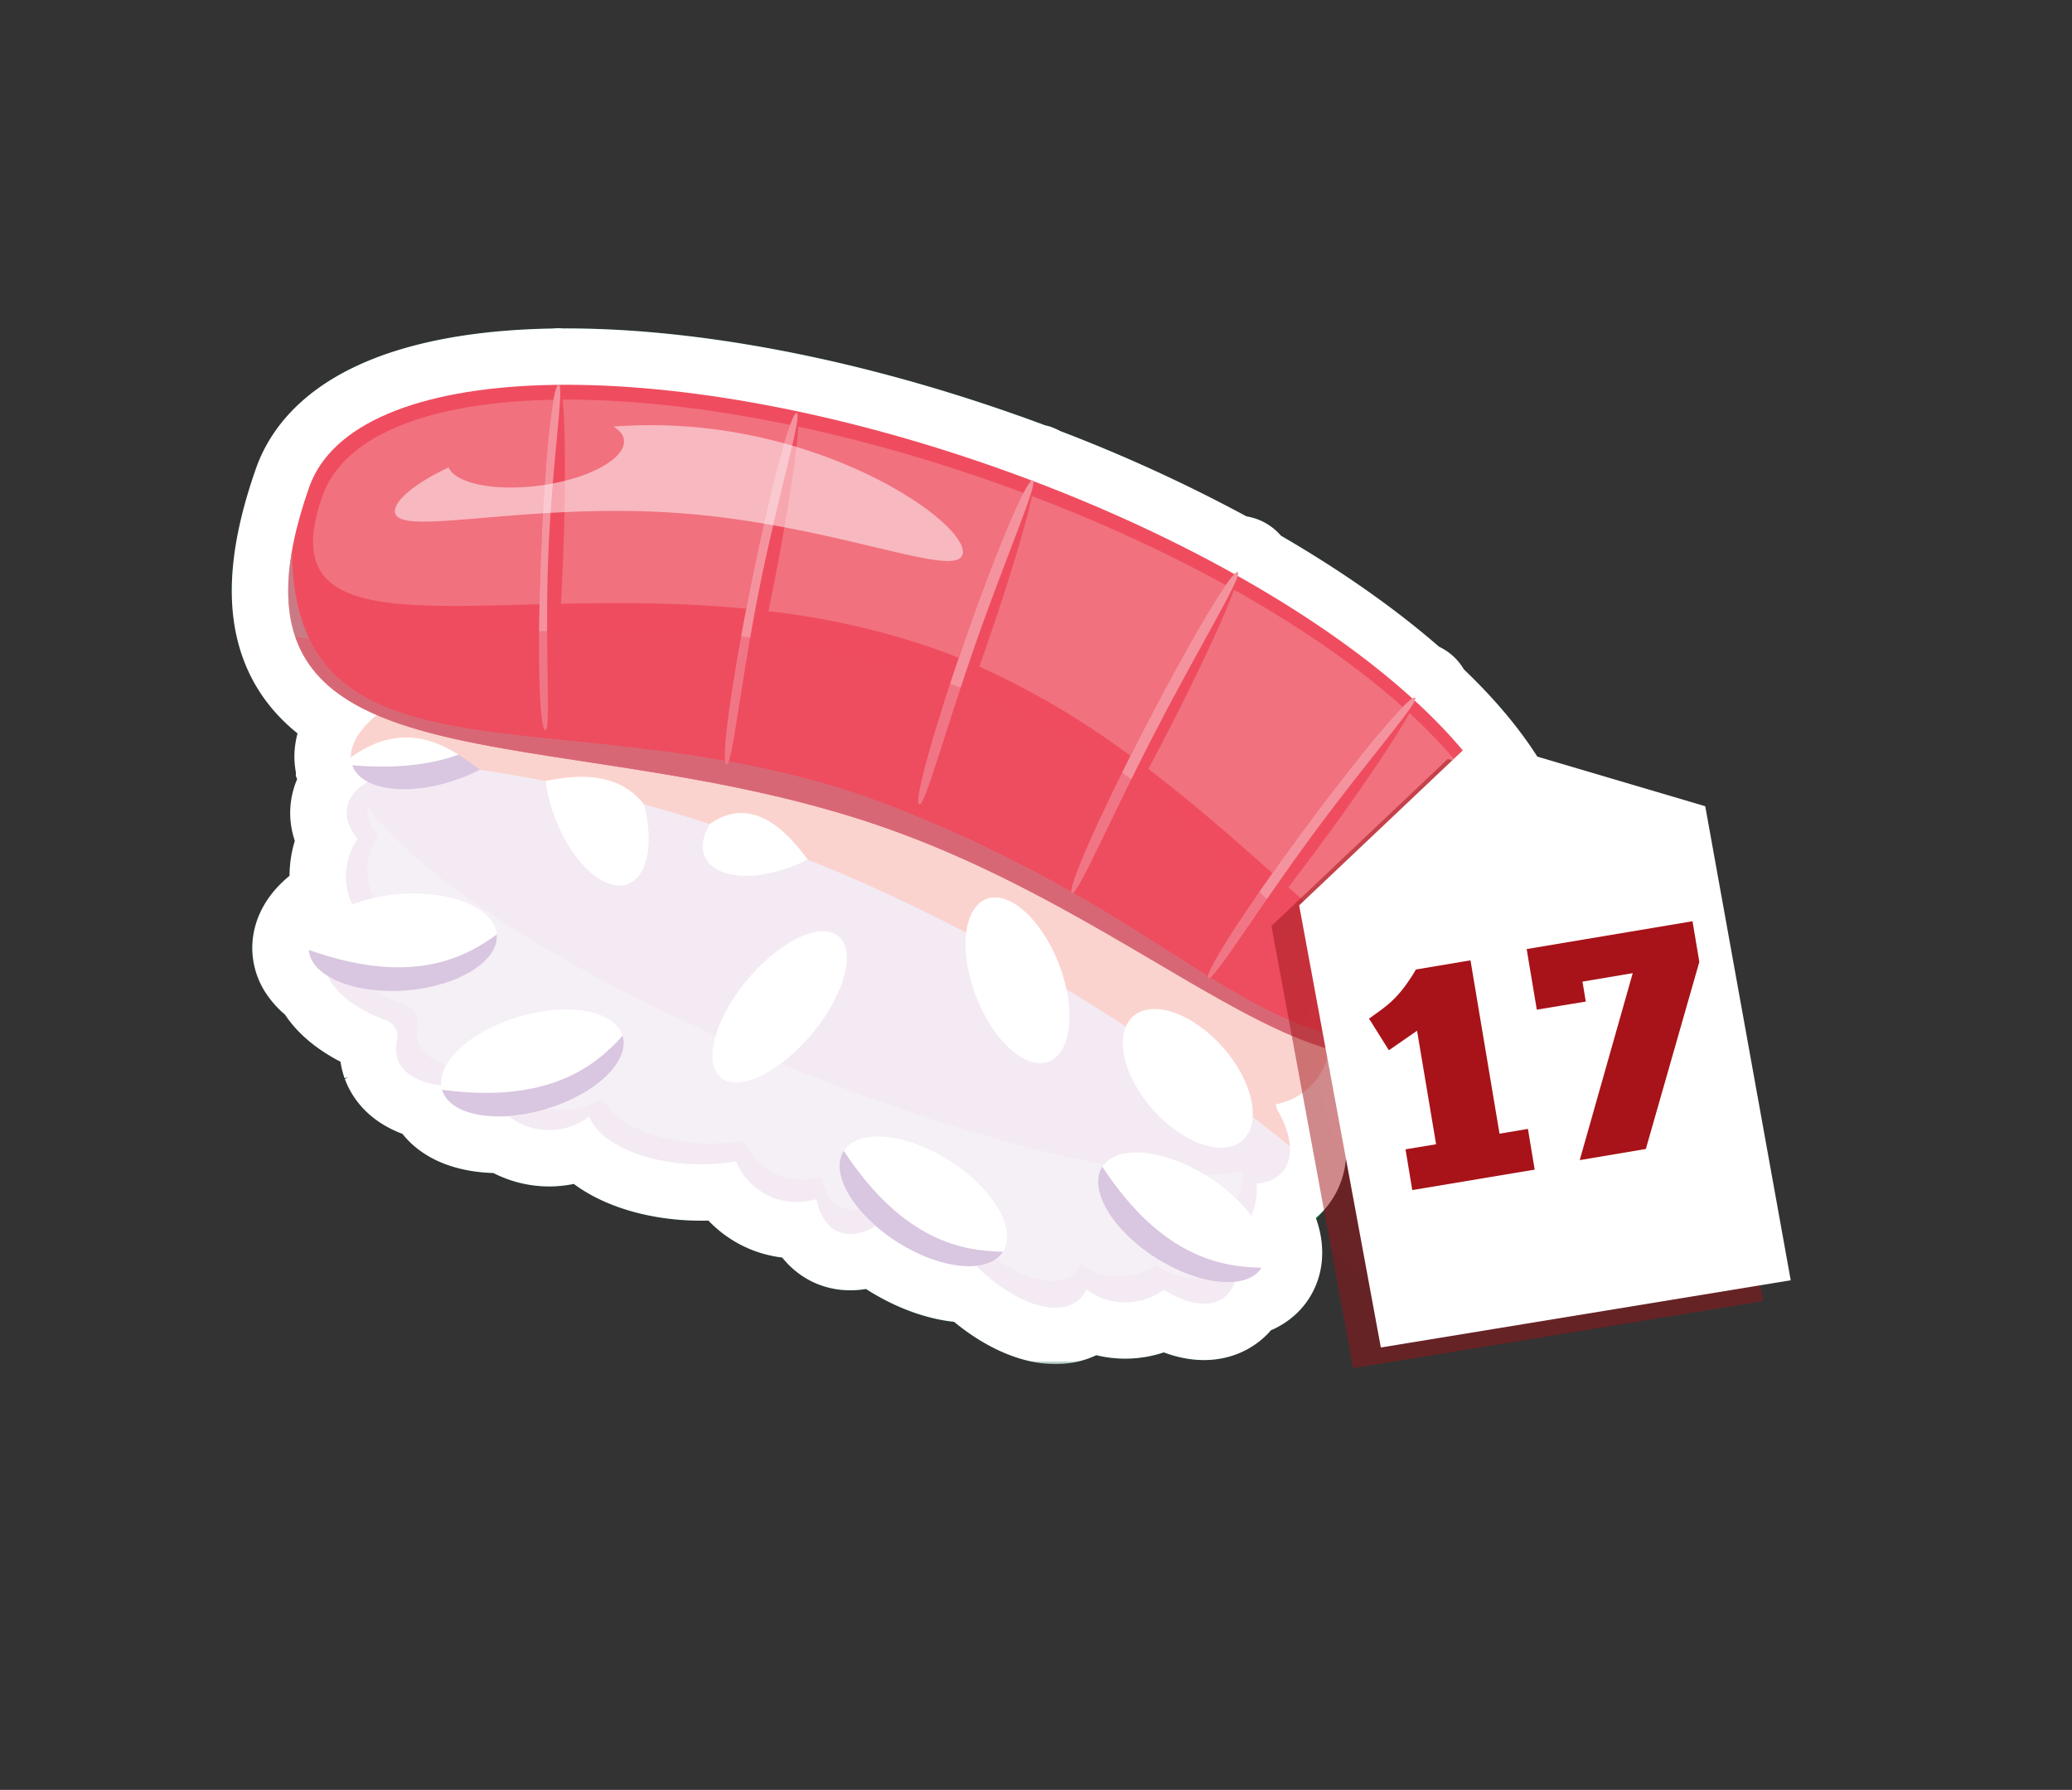 <svg viewBox="0 0 294 254" fill="none" xmlns="http://www.w3.org/2000/svg"><rect x="0" y="0" width="294" height="254" fill="#333333" stroke="none"/><mask id="a" maskUnits="userSpaceOnUse" x="31.891" y="45.578" width="192" height="148" fill="#000"><path fill="#fff" d="M31.9 45.58h192v148h-192z"/><path d="M146.54 68.16c.05.02.07.06.09.12a215.08 215.08 0 0 1 28.52 13.18c.23-.22.39-.32.48-.27.1.05.1.23 0 .54 9.82 5.53 18.23 11.45 24.77 17.38.18-.1.31-.14.38-.1.08.05.06.2-.04.41 11.59 10.62 17.18 21.24 14.21 29.7-3.24 9.25-6.92 14.91-11.13 17.93l-.33.23-.15.1-.28.18-.22.14-.21.13-.22.13a13.78 13.78 0 0 1-1.1.55l-.22.1-.25.11-.2.09-.23.09-.33.11a16.07 16.07 0 0 1-1.31.4l-.25.05-.23.05-.15.03a14.95 14.95 0 0 1-.78.14l-.26.03-.22.03-.27.03-.17.01c-.35.03-.71.05-1.07.06h-.2a21 21 0 0 1-.35 0h-.47l-.15-.01c-.4-.02-.82-.05-1.23-.1h-.04a24.41 24.41 0 0 1-2.3-.36l-.09-.02-.38-.09-.15-.03c-.46-.1-.93-.22-1.4-.36a9.24 9.24 0 0 1-3.34 5.87 9.42 9.42 0 0 1-4.23 1.95c.03.35.13.69.3 1h.01c1.89 3.34 2.29 6.5.74 8.47a5.22 5.22 0 0 1-3.81 1.81 9.29 9.29 0 0 1-.74 4.58c2 2.75 2.67 5.5 1.49 7.36-.74 1.16-2.09 1.82-3.8 2a4.59 4.59 0 0 1-1.7 2.3c-2.04 1.44-5.16.86-8.37-1.2a9.33 9.33 0 0 1-11.03-.01 4.32 4.32 0 0 1-1.09 1.48c-3.01 2.6-9.23.42-14.52-4.83-3.02.31-7.19-.85-11.17-3.37a25.45 25.45 0 0 1-3.08-2.3c-1.95 1.14-3.85 1.46-5.43.75-1.57-.72-2.57-2.37-3-4.58a9.3 9.3 0 0 1-11.4-5.35c-1.81.32-3.79.47-5.85.41-7.48-.22-13.63-3.13-14.98-6.78a9.34 9.34 0 0 1-11.4-.01c-4.82.34-8.67-1.03-9.48-3.72a3.6 3.6 0 0 1-.13-.66c-3.1-.39-5.4-1.64-6.16-3.69a4.5 4.5 0 0 1-.12-2.6 2.52 2.52 0 0 0-1.56-2.98c-4.12-1.49-7.17-3.78-8.21-6.24a6.32 6.32 0 0 1-2.22-2.12c-.3-.5-.47-1.04-.52-1.6-.2-2.53 2.29-4.96 6.17-6.47a9.3 9.3 0 0 1 .78-9.3c-1.16-1.35-1.74-2.81-1.54-4.26.22-1.53 1.29-2.84 2.95-3.84a4.33 4.33 0 0 1-2.19-2.34v-.01c-.76-2.17.65-4.83 3.44-7.13-11.3-4.89-16.13-13.54-9.56-32.3 3.32-9.45 16.65-14.35 35.32-14.55a.13.13 0 0 1 .09-.03.1.1 0 0 1 .07.03c17.23-.16 38.99 3.67 61.61 11.6 1.84.64 3.66 1.3 5.45 1.98.06-.03.1-.04.14-.03Z"/></mask><path d="M146.54 68.16c.05.02.07.06.09.12a215.08 215.08 0 0 1 28.52 13.18c.23-.22.39-.32.48-.27.1.05.1.23 0 .54 9.82 5.53 18.23 11.45 24.77 17.38.18-.1.31-.14.38-.1.08.05.06.2-.04.41 11.59 10.62 17.18 21.24 14.21 29.7-3.24 9.25-6.92 14.91-11.13 17.93l-.33.23-.15.1-.28.18-.22.14-.21.13-.22.13a13.78 13.78 0 0 1-1.1.55l-.22.1-.25.11-.2.09-.23.09-.33.11a16.07 16.07 0 0 1-1.31.4l-.25.05-.23.05-.15.03a14.95 14.95 0 0 1-.78.14l-.26.03-.22.03-.27.03-.17.01c-.35.03-.71.05-1.07.06h-.2a21 21 0 0 1-.35 0h-.47l-.15-.01c-.4-.02-.82-.05-1.23-.1h-.04a24.41 24.41 0 0 1-2.3-.36l-.09-.02-.38-.09-.15-.03c-.46-.1-.93-.22-1.4-.36a9.24 9.24 0 0 1-3.34 5.87 9.42 9.42 0 0 1-4.23 1.95c.03.35.13.69.3 1h.01c1.89 3.34 2.29 6.5.74 8.47a5.22 5.22 0 0 1-3.81 1.81 9.29 9.29 0 0 1-.74 4.58c2 2.75 2.67 5.5 1.49 7.36-.74 1.16-2.09 1.82-3.8 2a4.59 4.59 0 0 1-1.7 2.3c-2.04 1.44-5.16.86-8.37-1.2a9.33 9.33 0 0 1-11.03-.01 4.32 4.32 0 0 1-1.09 1.48c-3.01 2.6-9.23.42-14.52-4.83-3.02.31-7.19-.85-11.17-3.37a25.45 25.45 0 0 1-3.08-2.3c-1.95 1.14-3.85 1.46-5.43.75-1.57-.72-2.57-2.37-3-4.58a9.3 9.3 0 0 1-11.4-5.35c-1.81.32-3.79.47-5.85.41-7.48-.22-13.63-3.13-14.98-6.78a9.34 9.34 0 0 1-11.4-.01c-4.82.34-8.67-1.03-9.48-3.72a3.6 3.6 0 0 1-.13-.66c-3.1-.39-5.4-1.64-6.16-3.69a4.5 4.5 0 0 1-.12-2.6 2.52 2.52 0 0 0-1.56-2.98c-4.12-1.49-7.17-3.78-8.21-6.24a6.32 6.32 0 0 1-2.22-2.12c-.3-.5-.47-1.04-.52-1.6-.2-2.53 2.29-4.96 6.17-6.47a9.3 9.3 0 0 1 .78-9.3c-1.16-1.35-1.74-2.81-1.54-4.26.22-1.53 1.29-2.84 2.95-3.84a4.33 4.33 0 0 1-2.19-2.34v-.01c-.76-2.17.65-4.83 3.44-7.13-11.3-4.89-16.13-13.54-9.56-32.3 3.32-9.45 16.65-14.35 35.32-14.55a.13.13 0 0 1 .09-.03.1.1 0 0 1 .07.03c17.23-.16 38.99 3.67 61.61 11.6 1.84.64 3.66 1.3 5.45 1.98.06-.03.1-.04.14-.03Z" fill="#006A39"/><path d="M146.54 68.16c.05.02.07.06.09.12a215.08 215.08 0 0 1 28.52 13.18c.23-.22.39-.32.48-.27.1.05.1.23 0 .54 9.82 5.53 18.23 11.45 24.77 17.38.18-.1.31-.14.38-.1.08.05.06.2-.04.41 11.59 10.62 17.18 21.24 14.21 29.7-3.24 9.25-6.92 14.91-11.13 17.93l-.33.23-.15.1-.28.18-.22.14-.21.13-.22.13a13.78 13.78 0 0 1-1.1.55l-.22.1-.25.11-.2.09-.23.09-.33.11a16.07 16.07 0 0 1-1.31.4l-.25.05-.23.05-.15.03a14.95 14.95 0 0 1-.78.14l-.26.03-.22.03-.27.03-.17.01c-.35.03-.71.05-1.07.06h-.2a21 21 0 0 1-.35 0h-.47l-.15-.01c-.4-.02-.82-.05-1.23-.1h-.04a24.41 24.41 0 0 1-2.3-.36l-.09-.02-.38-.09-.15-.03c-.46-.1-.93-.22-1.4-.36a9.24 9.24 0 0 1-3.34 5.87 9.42 9.42 0 0 1-4.23 1.95c.03.35.13.69.3 1h.01c1.89 3.34 2.29 6.5.74 8.47a5.22 5.22 0 0 1-3.81 1.81 9.29 9.29 0 0 1-.74 4.58c2 2.75 2.67 5.5 1.49 7.36-.74 1.16-2.09 1.82-3.8 2a4.59 4.59 0 0 1-1.7 2.3c-2.04 1.44-5.16.86-8.37-1.2a9.33 9.33 0 0 1-11.03-.01 4.32 4.32 0 0 1-1.09 1.48c-3.01 2.6-9.23.42-14.52-4.83-3.02.31-7.19-.85-11.17-3.37a25.45 25.45 0 0 1-3.08-2.3c-1.95 1.14-3.85 1.46-5.43.75-1.57-.72-2.57-2.37-3-4.58a9.3 9.3 0 0 1-11.4-5.35c-1.81.32-3.79.47-5.85.41-7.48-.22-13.63-3.13-14.98-6.78a9.34 9.34 0 0 1-11.4-.01c-4.82.34-8.67-1.03-9.48-3.72a3.6 3.6 0 0 1-.13-.66c-3.1-.39-5.4-1.64-6.16-3.69a4.5 4.5 0 0 1-.12-2.6 2.52 2.52 0 0 0-1.56-2.98c-4.12-1.49-7.17-3.78-8.21-6.24a6.32 6.32 0 0 1-2.22-2.12c-.3-.5-.47-1.04-.52-1.6-.2-2.53 2.29-4.96 6.17-6.47a9.3 9.3 0 0 1 .78-9.3c-1.16-1.35-1.74-2.81-1.54-4.26.22-1.53 1.29-2.84 2.95-3.84a4.33 4.33 0 0 1-2.19-2.34v-.01c-.76-2.17.65-4.83 3.44-7.13-11.3-4.89-16.13-13.54-9.56-32.3 3.32-9.45 16.65-14.35 35.32-14.55a.13.13 0 0 1 .09-.03.1.1 0 0 1 .07.03c17.23-.16 38.99 3.67 61.61 11.6 1.84.64 3.66 1.3 5.45 1.98.06-.03.1-.04.14-.03Z" stroke="#006A39" stroke-width="16" mask="url(#a)"/><mask id="b" maskUnits="userSpaceOnUse" x="31.89" y="45.577" width="192" height="148" fill="#000"><path fill="#fff" d="M31.89 45.58h192v148h-192z"/><path d="M146.54 68.16c.05.02.07.06.09.12a215.1 215.1 0 0 1 28.52 13.18c.23-.22.39-.32.48-.27.1.04.09.23 0 .54 9.82 5.53 18.23 11.45 24.77 17.38.18-.11.3-.15.38-.1.08.05.06.2-.04.41 11.59 10.61 17.18 21.24 14.21 29.7-3.24 9.25-6.92 14.91-11.13 17.93a14 14 0 0 1-.33.23l-.15.1a21.03 21.03 0 0 1-.5.32l-.21.13a24.84 24.84 0 0 1-.56.3c-.09.06-.18.1-.28.15a19.82 19.82 0 0 1-.7.34l-.25.1-.2.09a10.92 10.92 0 0 1-.91.32l-.24.08a22.42 22.42 0 0 1-.98.25l-.22.05-.16.03a14.95 14.95 0 0 1-.77.14l-.27.03-.2.03c-.1 0-.19.02-.28.03l-.17.01c-.35.03-.71.05-1.07.06h-.65a15.1 15.1 0 0 1-1.75-.1l-.04-.01-.45-.05h-.03c-.6-.08-1.2-.19-1.82-.31l-.09-.02a33.74 33.74 0 0 1-1.94-.48 9.27 9.27 0 0 1-3.33 5.86 9.4 9.4 0 0 1-4.23 1.96c.03.35.13.69.3 1h.01c1.89 3.34 2.29 6.5.74 8.47-.85 1.08-2.18 1.66-3.82 1.81a9.28 9.28 0 0 1-.73 4.58c2 2.75 2.67 5.5 1.48 7.36-.73 1.16-2.08 1.82-3.8 2-.34.97-.9 1.76-1.68 2.3-2.05 1.44-5.17.85-8.38-1.2a9.33 9.33 0 0 1-11.03-.02 4.31 4.31 0 0 1-1.09 1.5c-3.02 2.58-9.23.41-14.52-4.85-3.02.32-7.19-.84-11.17-3.36a25.35 25.35 0 0 1-3.08-2.3c-1.95 1.14-3.85 1.46-5.43.75-1.57-.72-2.58-2.37-3-4.58a9.3 9.3 0 0 1-11.4-5.35 28.7 28.7 0 0 1-5.85.41c-7.48-.22-13.63-3.13-14.98-6.78a9.34 9.34 0 0 1-11.4-.01c-4.82.34-8.68-1.03-9.48-3.72a3.6 3.6 0 0 1-.13-.66c-3.1-.39-5.4-1.64-6.16-3.69a4.5 4.5 0 0 1-.12-2.6 2.52 2.52 0 0 0-1.56-2.99c-4.12-1.48-7.17-3.77-8.21-6.23a6.32 6.32 0 0 1-2.22-2.12c-.3-.5-.47-1.04-.52-1.6-.2-2.53 2.29-4.96 6.16-6.47a9.3 9.3 0 0 1 .79-9.3c-1.16-1.36-1.75-2.81-1.54-4.26.22-1.53 1.28-2.84 2.95-3.84a4.33 4.33 0 0 1-2.19-2.34v-.01c-.76-2.17.65-4.83 3.44-7.13-11.3-4.9-16.13-13.54-9.56-32.3 3.31-9.45 16.64-14.35 35.31-14.55.04-.02.07-.04.1-.03a.1.1 0 0 1 .07.03c17.23-.16 38.99 3.67 61.61 11.6 1.84.64 3.66 1.3 5.45 1.98.05-.03.1-.04.14-.03Z"/></mask><path d="M146.54 68.16c.05.02.07.06.09.12a215.1 215.1 0 0 1 28.52 13.18c.23-.22.39-.32.48-.27.1.04.09.23 0 .54 9.82 5.53 18.23 11.45 24.77 17.38.18-.11.3-.15.38-.1.08.05.06.2-.04.41 11.59 10.61 17.18 21.24 14.21 29.7-3.24 9.25-6.92 14.91-11.13 17.93a14 14 0 0 1-.33.23l-.15.1a21.03 21.03 0 0 1-.5.32l-.21.13a24.84 24.84 0 0 1-.56.3c-.09.06-.18.1-.28.15a19.82 19.82 0 0 1-.7.34l-.25.1-.2.09a10.92 10.92 0 0 1-.91.32l-.24.08a22.42 22.42 0 0 1-.98.25l-.22.05-.16.03a14.95 14.95 0 0 1-.77.14l-.27.03-.2.03c-.1 0-.19.02-.28.03l-.17.01c-.35.03-.71.05-1.07.06h-.65a15.1 15.1 0 0 1-1.75-.1l-.04-.01-.45-.05h-.03c-.6-.08-1.2-.19-1.82-.31l-.09-.02a33.74 33.74 0 0 1-1.94-.48 9.27 9.27 0 0 1-3.33 5.86 9.4 9.4 0 0 1-4.23 1.96c.03.35.13.69.3 1h.01c1.89 3.34 2.29 6.5.74 8.47-.85 1.08-2.18 1.66-3.82 1.81a9.28 9.28 0 0 1-.73 4.58c2 2.75 2.67 5.5 1.48 7.36-.73 1.16-2.08 1.82-3.8 2-.34.97-.9 1.76-1.68 2.3-2.05 1.44-5.17.85-8.38-1.2a9.33 9.33 0 0 1-11.03-.02 4.31 4.31 0 0 1-1.09 1.5c-3.02 2.58-9.23.41-14.52-4.85-3.02.32-7.19-.84-11.17-3.36a25.35 25.35 0 0 1-3.08-2.3c-1.95 1.14-3.85 1.46-5.43.75-1.57-.72-2.58-2.37-3-4.58a9.3 9.3 0 0 1-11.4-5.35 28.7 28.7 0 0 1-5.85.41c-7.48-.22-13.63-3.13-14.98-6.78a9.34 9.34 0 0 1-11.4-.01c-4.82.34-8.68-1.03-9.48-3.72a3.6 3.6 0 0 1-.13-.66c-3.1-.39-5.4-1.64-6.16-3.69a4.5 4.5 0 0 1-.12-2.6 2.52 2.52 0 0 0-1.56-2.99c-4.12-1.48-7.17-3.77-8.21-6.23a6.32 6.32 0 0 1-2.22-2.12c-.3-.5-.47-1.04-.52-1.6-.2-2.53 2.29-4.96 6.16-6.47a9.3 9.3 0 0 1 .79-9.3c-1.16-1.36-1.75-2.81-1.54-4.26.22-1.53 1.28-2.84 2.95-3.84a4.33 4.33 0 0 1-2.19-2.34v-.01c-.76-2.17.65-4.83 3.44-7.13-11.3-4.9-16.13-13.54-9.56-32.3 3.31-9.45 16.64-14.35 35.31-14.55.04-.02.07-.04.1-.03a.1.1 0 0 1 .07.03c17.23-.16 38.99 3.67 61.61 11.6 1.84.64 3.66 1.3 5.45 1.98.05-.03.1-.04.14-.03Z" fill="#EF4D5F"/><path d="M146.54 68.16c.05.02.07.06.09.12a215.1 215.1 0 0 1 28.52 13.18c.23-.22.39-.32.48-.27.1.04.09.23 0 .54 9.82 5.53 18.23 11.45 24.77 17.38.18-.11.3-.15.38-.1.08.05.06.2-.04.41 11.59 10.61 17.18 21.24 14.21 29.7-3.24 9.25-6.92 14.91-11.13 17.93a14 14 0 0 1-.33.23l-.15.1a21.03 21.03 0 0 1-.5.32l-.21.13a24.84 24.84 0 0 1-.56.3c-.09.06-.18.1-.28.15a19.82 19.82 0 0 1-.7.34l-.25.1-.2.09a10.92 10.92 0 0 1-.91.32l-.24.08a22.42 22.42 0 0 1-.98.25l-.22.05-.16.03a14.95 14.95 0 0 1-.77.14l-.27.03-.2.03c-.1 0-.19.02-.28.03l-.17.01c-.35.03-.71.05-1.07.06h-.65a15.1 15.1 0 0 1-1.75-.1l-.04-.01-.45-.05h-.03c-.6-.08-1.2-.19-1.82-.31l-.09-.02a33.74 33.74 0 0 1-1.94-.48 9.27 9.27 0 0 1-3.33 5.86 9.4 9.4 0 0 1-4.23 1.96c.03.35.13.69.3 1h.01c1.89 3.34 2.29 6.5.74 8.47-.85 1.08-2.18 1.66-3.82 1.81a9.28 9.28 0 0 1-.73 4.58c2 2.75 2.67 5.5 1.48 7.36-.73 1.16-2.08 1.82-3.8 2-.34.97-.9 1.76-1.68 2.3-2.05 1.44-5.17.85-8.38-1.2a9.33 9.33 0 0 1-11.03-.02 4.31 4.31 0 0 1-1.09 1.5c-3.02 2.58-9.23.41-14.52-4.85-3.02.32-7.19-.84-11.17-3.36a25.35 25.35 0 0 1-3.08-2.3c-1.95 1.14-3.85 1.46-5.43.75-1.57-.72-2.58-2.37-3-4.58a9.3 9.3 0 0 1-11.4-5.35 28.7 28.7 0 0 1-5.85.41c-7.48-.22-13.63-3.13-14.98-6.78a9.34 9.34 0 0 1-11.4-.01c-4.82.34-8.68-1.03-9.48-3.72a3.6 3.6 0 0 1-.13-.66c-3.1-.39-5.4-1.64-6.16-3.69a4.5 4.5 0 0 1-.12-2.6 2.52 2.52 0 0 0-1.56-2.99c-4.12-1.48-7.17-3.77-8.21-6.23a6.32 6.32 0 0 1-2.22-2.12c-.3-.5-.47-1.04-.52-1.6-.2-2.53 2.29-4.96 6.16-6.47a9.3 9.3 0 0 1 .79-9.3c-1.16-1.36-1.75-2.81-1.54-4.26.22-1.53 1.28-2.84 2.95-3.84a4.33 4.33 0 0 1-2.19-2.34v-.01c-.76-2.17.65-4.83 3.44-7.13-11.3-4.9-16.13-13.54-9.56-32.3 3.31-9.45 16.64-14.35 35.31-14.55.04-.02.07-.04.1-.03a.1.1 0 0 1 .07.03c17.23-.16 38.99 3.67 61.61 11.6 1.84.64 3.66 1.3 5.45 1.98.05-.03.1-.04.14-.03Z" stroke="#fff" stroke-width="16" mask="url(#b)"/><path d="M181.34 157.69a2.45 2.45 0 0 1-.3-1 9.34 9.34 0 0 0 6.9-12.9c2.3-1.05 3.83-2.57 4.1-4.44.23-1.63-.54-3.3-2.03-4.79a2.45 2.45 0 0 1-.56-2.53l.15-.43c.18-.53.34-1.06.47-1.59.14-.54.48-1 .92-1.35 3.57-2.82 5.4-6.14 4.42-8.79-.84-2.29-3.6-3.58-7.27-3.79a17.2 17.2 0 0 0-.81-1.28 25.73 25.73 0 0 0-5.05-8.67c-5.58-6.5-12.8-9.44-16.13-6.58-.07.06-.12.13-.18.2a9.29 9.29 0 0 0-9.27-3.22c-.03-3.44-1.1-6.09-3.23-7.05-2.46-1.13-5.74.3-8.72 3.38a9.33 9.33 0 0 0-12.75-5.36c-2.6-2.46-7.55-4.21-13.29-4.39h-1.32a9.3 9.3 0 0 0-9.31-3.83c.15-.83.11-1.64-.17-2.39-1.36-3.7-7.75-4.81-14.85-2.86a9.32 9.32 0 0 0-16.77-.33c-2.63-.92-4.98-.83-6.5.48-1.49 1.27-1.93 3.48-1.5 6.1a9.34 9.34 0 0 0-6.77 10.71c-4.32 3.98-6.33 8.56-4.58 11.44l.3.42a9.28 9.28 0 0 0-3.02 7.12c-2.82 1.03-4.7 2.71-5 4.81-.2 1.45.38 2.9 1.54 4.26a9.35 9.35 0 0 0 .86 11.73 2.3 2.3 0 0 1-.94.73c-2.53 1.04-4.2 2.64-4.48 4.6-.47 3.31 3.1 6.7 8.56 8.67a2.52 2.52 0 0 1 1.56 2.98c-.2.9-.18 1.78.12 2.6 1.22 3.3 6.42 4.54 12.55 3.4a9.33 9.33 0 0 0 14.62 4.68c1.35 3.65 7.5 6.56 14.98 6.78 2.06.06 4.04-.09 5.85-.4a9.31 9.31 0 0 0 11.4 5.34c.43 2.2 1.43 3.86 3 4.58 1.99.9 4.5.15 6.97-1.8a9.3 9.3 0 0 0 10.83 4.65l.27.33c5.58 6.5 12.8 9.43 16.13 6.57.47-.4.82-.9 1.1-1.48a9.33 9.33 0 0 0 11.03.02c3.2 2.05 6.32 2.63 8.37 1.2 2.08-1.46 2.6-4.67 1.71-8.48a9.3 9.3 0 0 0 3.03-7.77c1.63-.14 2.96-.73 3.8-1.81 1.56-1.97 1.16-5.13-.73-8.47Z" fill="#F3EAF3"/><path d="M175.94 169.18a8.3 8.3 0 0 0 .47-3.05c-21.87 5.32-104.32-25.67-124.26-51.63-.19 1.35.38 2.73 1.51 4a8.53 8.53 0 0 0-1.09 2.1 8.73 8.73 0 0 0 2 8.93c-.23.3-.52.54-.89.68-2.42.96-4.01 2.45-4.26 4.3-.43 3.1 3.03 6.31 8.28 8.2a2.4 2.4 0 0 1 1.52 2.81c-.19.86-.15 1.69.14 2.45 1.2 3.1 6.19 4.32 12.06 3.3a9.04 9.04 0 0 0 5.65 5.76 9.06 9.06 0 0 0 8.42-1.25c1.32 3.44 7.25 6.22 14.42 6.5 1.99.07 3.88-.06 5.62-.35a9.1 9.1 0 0 0 10.98 5.12c.42 2.07 1.4 3.63 2.91 4.32 1.92.87 4.32.18 6.67-1.63a9.08 9.08 0 0 0 10.42 4.45l.27.31c5.4 6.15 12.35 8.97 15.52 6.3a4 4 0 0 0 1.04-1.39 9.06 9.06 0 0 0 10.58.1c3.1 1.96 6.08 2.53 8.04 1.2 2-1.35 2.46-4.36 1.58-7.95a8.55 8.55 0 0 0 2.4-3.59Z" fill="#F5EFF6" style="mix-blend-mode:multiply"/><path d="M57.7 140.55c7.37-.6 13.08-4.16 12.77-7.93-.3-3.78-6.53-6.35-13.89-5.74-7.36.6-13.08 4.15-12.77 7.93.31 3.78 6.53 6.35 13.9 5.74Z" fill="#fff"/><path d="M57.7 140.55c-7.36.6-13.58-1.97-13.89-5.75 14.63 5.2 22.18 1.07 26.67-2.18.3 3.77-5.41 7.32-12.77 7.93Z" fill="#D9C6E0"/><path d="M77.5 157.43c7.08-2.12 11.94-6.78 10.85-10.41-1.08-3.63-7.7-4.85-14.78-2.73-7.07 2.12-11.93 6.78-10.84 10.4 1.09 3.63 7.7 4.86 14.78 2.74Z" fill="#fff"/><path d="M77.5 157.39c-7.08 2.12-13.7.9-14.78-2.74 15.38 2.06 21.91-3.56 25.63-7.67 1.08 3.62-3.77 8.29-10.85 10.4Z" fill="#D9C6E0"/><path d="M179.87 143.93c7.38.36 13.5-2.42 13.7-6.2.18-3.79-5.66-7.15-13.03-7.5-7.38-.37-13.51 2.41-13.7 6.2-.18 3.78 5.65 7.14 13.03 7.5Z" fill="#fff"/><path d="M179.86 143.96c-7.38-.36-13.2-3.72-13.02-7.5 13.82 7.06 21.85 3.94 26.72 1.3-.19 3.78-6.32 6.56-13.7 6.2Z" fill="#D9C6E0"/><path d="M179.02 179.91c2.03-3.2-1.38-9-7.62-12.95-6.24-3.96-12.94-4.57-14.97-1.37-2.03 3.2 1.39 9 7.63 12.96 6.23 3.95 12.94 4.56 14.96 1.36Z" fill="#fff"/><path d="M164.04 178.53c-6.24-3.96-9.66-9.76-7.63-12.96 8.53 12.97 17.05 14.22 22.6 14.33-2.03 3.2-8.73 2.59-14.97-1.37Z" fill="#D9C6E0"/><path d="M64.88 110.62c6.97-2.46 11.6-7.34 10.33-10.92-1.26-3.57-7.92-4.48-14.89-2.03-6.97 2.46-11.6 7.34-10.34 10.92 1.26 3.57 7.93 4.48 14.9 2.03Z" fill="#fff"/><path d="M64.88 110.62c-6.97 2.46-13.64 1.55-14.9-2.02 15.47 1.32 21.72-4.6 25.24-8.89 1.26 3.57-3.37 8.46-10.34 10.91Z" fill="#D9C6E0"/><path d="M142.32 177.65c2.03-3.2-1.38-9-7.62-12.96-6.24-3.95-12.94-4.56-14.97-1.36-2.03 3.2 1.38 9 7.62 12.95 6.24 3.96 12.94 4.57 14.97 1.37Z" fill="#fff"/><path d="M127.34 176.27c-6.23-3.96-9.65-9.76-7.62-12.96 8.53 12.97 17.05 14.22 22.6 14.32-2.04 3.2-8.74 2.6-14.98-1.36Z" fill="#D9C6E0"/><path d="M79.32 117.46c-2.8-6.2-2.66-12.8.3-14.76 2.96-1.96 7.62 1.48 10.42 7.67 2.8 6.19 2.66 12.8-.3 14.75-2.96 1.96-7.62-1.47-10.42-7.66Zm33.16 5.47c-6.23 2.41-11.9 1.52-12.68-2-.78-3.52 3.65-8.33 9.88-10.75 6.23-2.41 11.91-1.52 12.68 2 .78 3.52-3.65 8.33-9.88 10.75Zm2.1 24.52c-4.79 5.36-10.44 7.66-12.63 5.13-2.19-2.52-.08-8.9 4.71-14.27 4.8-5.36 10.45-7.66 12.63-5.13 2.19 2.52.08 8.9-4.71 14.27Z" fill="#fff"/><path d="M183.01 162.65c-.1-1.51-.68-3.21-1.67-4.96a2.37 2.37 0 0 1-.3-1 9.34 9.34 0 0 0 6.89-12.9c2.3-1.04 3.84-2.56 4.1-4.43.23-1.64-.53-3.3-2.03-4.8a2.45 2.45 0 0 1-.56-2.53l.15-.43c.19-.53.35-1.05.48-1.59.14-.54.48-1 .91-1.35 3.58-2.81 5.41-6.14 4.43-8.79-.84-2.28-3.6-3.58-7.27-3.78-.25-.44-.53-.87-.81-1.29a25.75 25.75 0 0 0-5.06-8.67c-5.58-6.5-12.8-9.44-16.13-6.57l-.17.18a9.29 9.29 0 0 0-9.27-3.2c-.03-3.44-1.11-6.1-3.23-7.06-2.47-1.13-5.74.3-8.72 3.38a9.33 9.33 0 0 0-12.75-5.36c-2.6-2.46-7.56-4.21-13.3-4.38-.44-.02-.88 0-1.31 0a9.29 9.29 0 0 0-9.32-3.84 4.5 4.5 0 0 0-.16-2.38c-1.37-3.7-7.75-4.82-14.85-2.86a9.33 9.33 0 0 0-16.77-.34c-2.63-.91-4.98-.83-6.51.48-1.48 1.27-1.93 3.48-1.5 6.11a9.34 9.34 0 0 0-6.76 10.7c-3.05 2.81-4.94 5.91-5.18 8.5-4.05 2.3-6.63 5.38-6.56 8 8.62-6.28 15.2-.47 18.34 1.75 3.11.45 6.22 1 9.32 1.6 7.33-1.58 11.37.1 13.94 3.3 3.13.86 6.24 1.8 9.34 2.8 6.29-4.46 11.4 1.7 13.89 5.04 24.68 9.88 47.88 24.1 68.4 40.67Z" fill="#FBD3CE" style="mix-blend-mode:multiply"/><path d="M139.02 142.66c-2.8-6.2-2.67-12.8.3-14.76 2.96-1.95 7.62 1.48 10.42 7.67 2.8 6.19 2.66 12.8-.3 14.75-2.96 1.96-7.62-1.47-10.42-7.66Zm25.31 15.6c-4.54-4.6-6.32-10.67-4-13.56 2.33-2.9 7.9-1.5 12.42 3.1 4.54 4.6 6.32 10.67 4 13.56-2.33 2.89-7.89 1.5-12.42-3.1Z" fill="#fff"/><path d="M214.95 129.13c-15.82 45.14-42.15 4.88-89.4-11.68-47.24-16.56-97.5-3.14-81.69-48.29 6.38-18.19 49.85-19.51 97.1-2.95 47.24 16.56 80.37 44.73 74 62.92Z" fill="#EF4D5F"/><path d="M146.42 70.4c-.81 4.04-3.57 13.1-7.21 23.5l-.25.69a116.62 116.62 0 0 1 21.45 12.66c.65-1.3 1.33-2.62 2.02-3.97 4.72-9.14 9.13-16.85 11.5-20.25a215.93 215.93 0 0 0-27.51-12.63Zm-34.32-10.1c-11.76-2.45-22.74-3.64-32.27-3.59.4 3.86.46 12.5.07 22.52-.09 2.23-.2 4.4-.31 6.45 8.06-.17 17-.2 26.3.7l.62-3.18c2.1-10.47 4.29-19.34 5.6-22.9Zm63 23.4c-1.4 3.89-5.12 11.88-9.81 20.96l-2.34 4.47c6.52 4.96 12.36 10.14 17.6 14.78 1.32-1.87 2.74-3.84 4.24-5.87 6.02-8.16 11.51-14.96 14.24-17.72-6.34-5.66-14.46-11.32-23.93-16.63Zm-96.56-26.97c-17.4.32-29.73 4.92-32.8 13.7-5.88 16.76 8.59 15.88 30.81 15.32.05-2.16.11-4.44.2-6.8.39-9.91 1.1-18.4 1.79-22.22Zm121.45 44.46c-1.87 3.45-6.65 10.57-12.57 18.6-1.59 2.15-3.14 4.2-4.61 6.12 14.89 13.15 24.55 20.66 30.63 3.3 2.79-7.95-2.49-17.95-13.45-28.02Zm-59.35-32.9a226.67 226.67 0 0 0-27.38-7.75c-.16 3.8-1.56 12.87-3.65 23.36l-.58 2.83a109.5 109.5 0 0 1 23.31 5.23c1.25.43 2.48.9 3.7 1.4.05-.18.1-.34.17-.51 3.65-10.43 7.16-19.24 9.05-22.9-1.52-.56-3.06-1.12-4.62-1.67Z" fill="#F1717F"/><path d="M126.35 114.33c-43.47-16.84-84.66.17-84.92-36.13-6 34.3 40.35 23.91 84.13 39.25 37.65 13.2 62.03 41.46 78.38 29.52-25.34 4.94-34.15-15.8-77.6-32.64h.01Z" fill="#A7A8AB" style="mix-blend-mode:multiply" opacity=".5"/><path d="M138.49 91.16c-4.46 12.7-7.24 23.28-8.06 22.99-.83-.29 2.1-10.82 6.56-23.52 4.45-12.7 8.72-22.76 9.55-22.47.84.3-3.6 10.3-8.05 23Zm25.37 12.81c-6.5 12.58-10.98 23.16-11.77 22.78-.79-.38 3.84-10.89 10.34-23.47 6.5-12.58 12.41-22.48 13.2-22.1.79.4-5.27 10.21-11.77 22.8Zm22.41 14.47c-8.1 11-14.12 20.86-14.84 20.38-.73-.48 5.25-9.78 13.35-20.77 8.11-11 15.27-19.52 16-19.04.73.48-6.4 8.44-14.51 19.43Zm-79.76-35.24c-2.75 13.77-4.29 25.09-3.44 25.28.86.2 1.91-11.14 4.66-24.9 2.76-13.78 6.17-24.77 5.31-24.96-.85-.2-3.78 10.8-6.53 24.58Zm-29.76-4.26c-.53 13.54-.25 24.58.62 24.66.87.08-.1-11.16.42-24.7.53-13.53 2.35-24.24 1.48-24.32-.87-.08-2 10.83-2.52 24.37Z" fill="#F4939E"/><path opacity=".5" d="M136.62 78.45c.35-4.12-16.78-16.26-39.04-17.92a71.39 71.39 0 0 0-10.53 0c.86.53 1.4 1.17 1.48 1.91.3 2.66-5.05 5.56-11.98 6.47-6.38.84-11.86-.3-12.91-2.57-4.66 2.2-7.47 4.53-7.6 6.1-.35 4.11 18.26-1.27 40.5.39 22.26 1.66 39.73 9.74 40.08 5.62Z" fill="#fff"/><path d="M133.72 96.63c-37.2-13.04-72.3-4.08-91.8-6.2 6.8 19.6 46.16 13.89 83.64 27.02 37.47 13.13 61.46 40.8 77.8 29.9-22.7-13-32.14-37.57-69.64-50.72Z" fill="#EF4D5F" style="mix-blend-mode:multiply" opacity=".4"/><path style="mix-blend-mode:multiply" opacity=".5" d="m205.43 107.7-25.02 23.7 11.6 62.75 58.17-9.52-12.15-67.3-32.6-9.63Z" fill="url(#c)"/><path d="m209.36 104.78-25.02 23.7 11.59 62.74 58.16-9.54-12.13-67.27-32.6-9.63Z" fill="#fff"/><path d="M194.27 144.54c2.28-1.65 4.12-2.66 6.64-6.96l7.74-1.3 4.12 24.6 4.03-.68.96 5.78-17.37 2.9-.96-5.78 4.34-.72-2.7-16.11-4 2.77-2.82-4.5h.02Zm45.88-13.82.97 5.78-7.59 26.55-9.38 1.58 7.52-26.53-7.13 1.2.47 2.83-6.95 1.15-1.44-8.6 23.48-3.94.05-.02Z" fill="#A71318"/><defs><radialGradient id="c" cx="0" cy="0" r="1" gradientUnits="userSpaceOnUse" gradientTransform="rotate(-1.73 5090.657 -7048.837) scale(38.789)"><stop offset=".04" stop-color="#B91318"/><stop offset="1" stop-color="#9A1318"/></radialGradient></defs></svg>